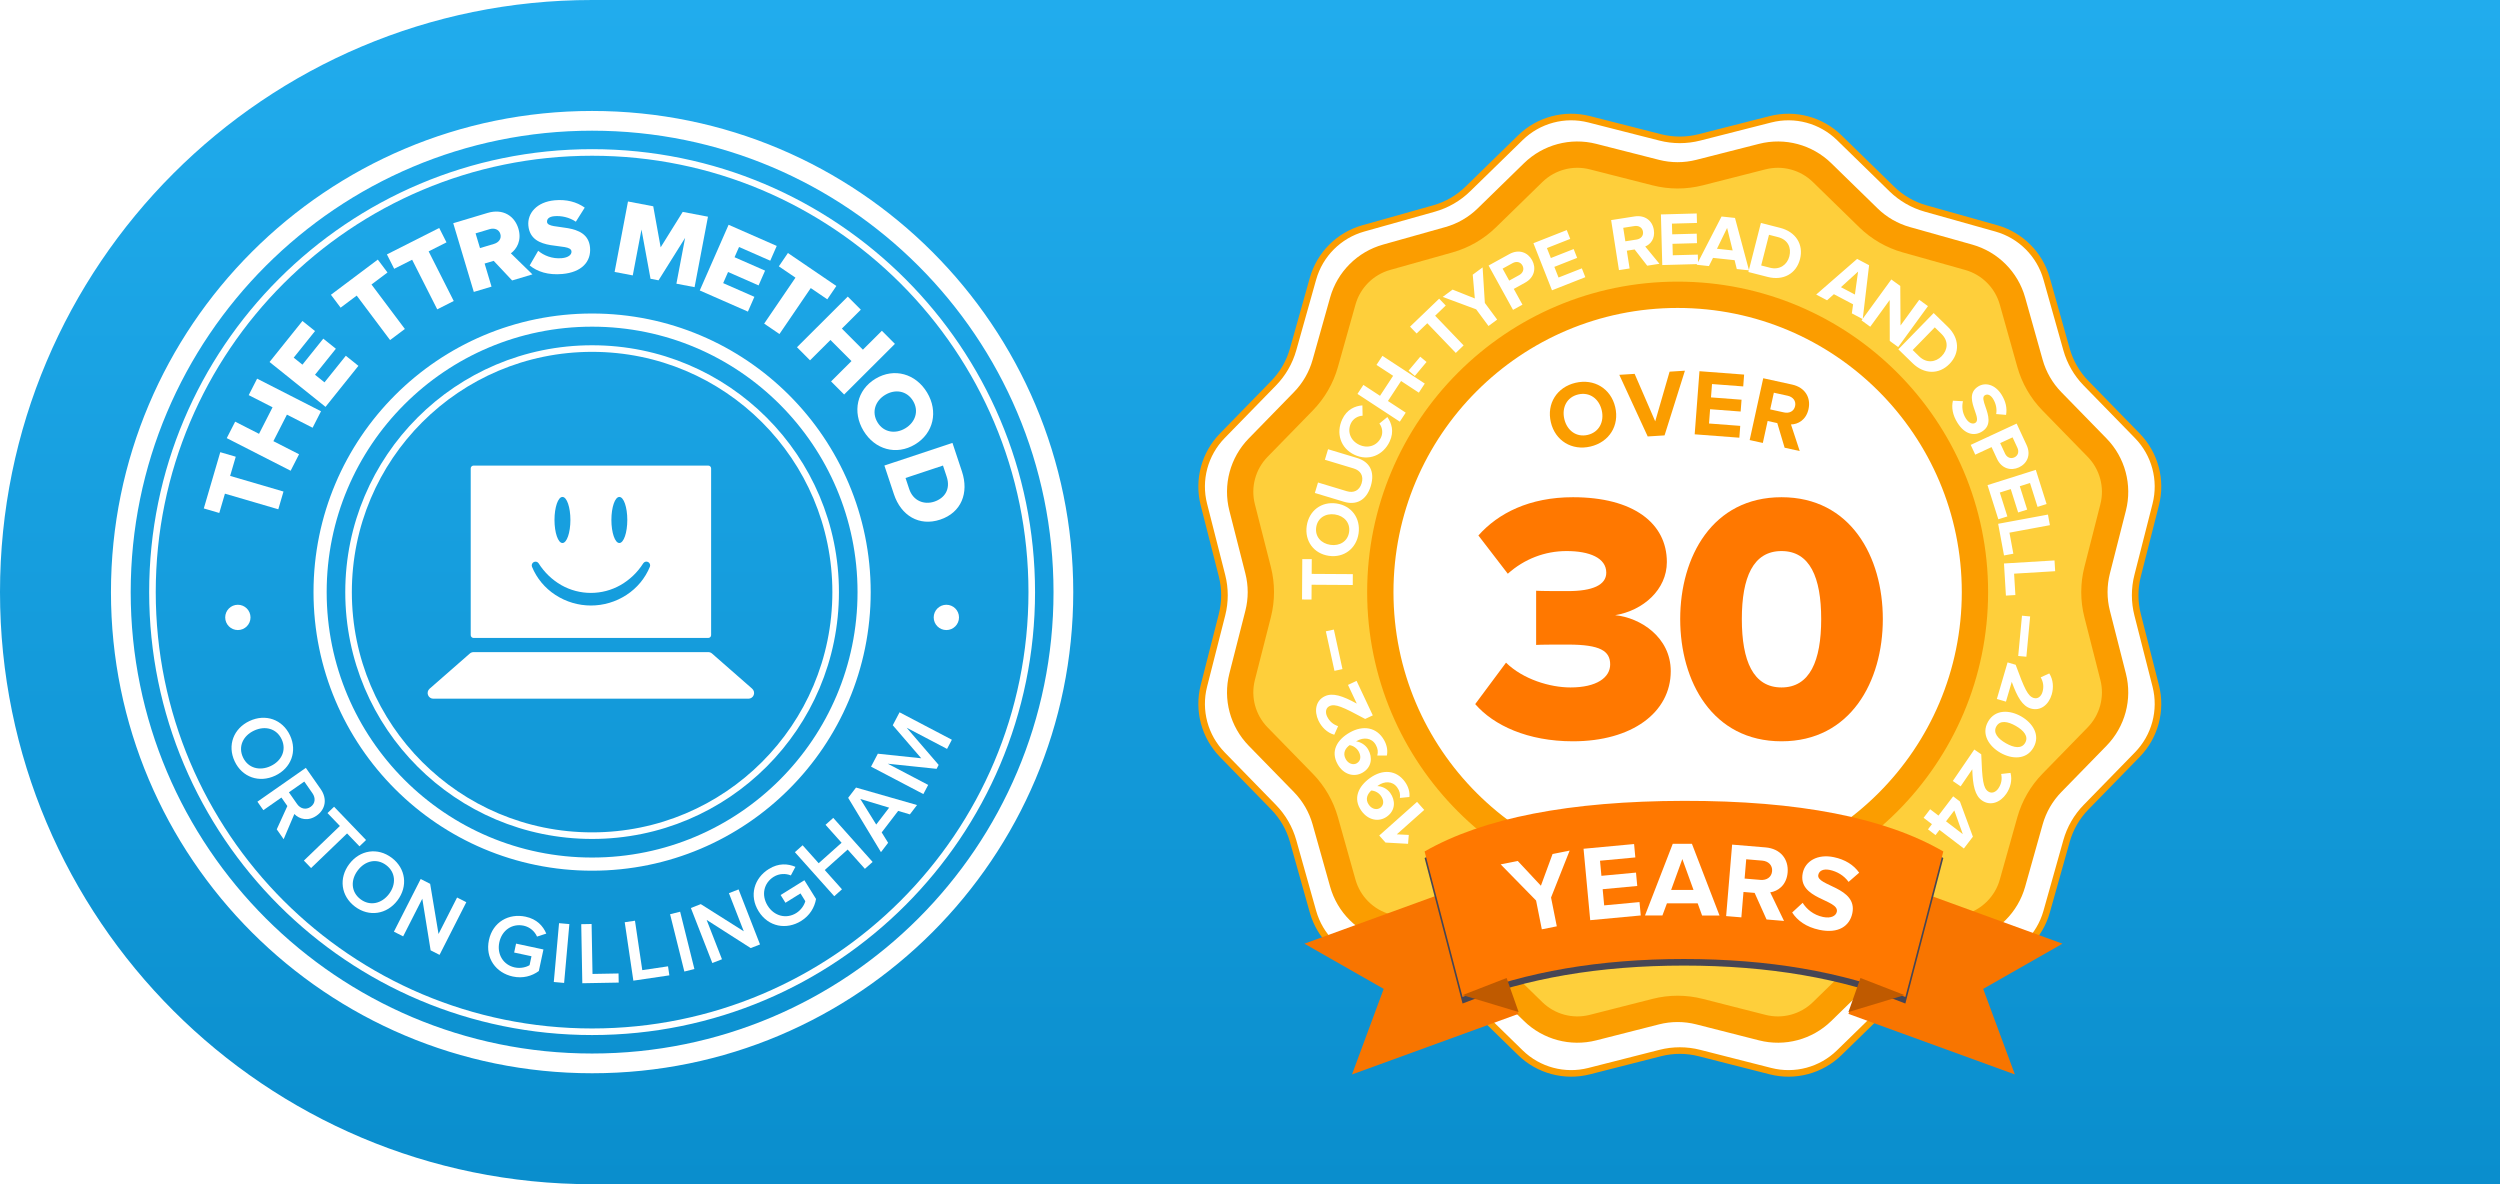 <svg width="380" height="180" viewBox="0 0 380 180" fill="none" xmlns="http://www.w3.org/2000/svg">
<path d="M0 90C0 40.294 40.294 0 90 0H380V180H90C40.294 180 0 139.706 0 90Z" fill="url(#paint0_linear_6246_6621)"/>
<path fill-rule="evenodd" clip-rule="evenodd" d="M269.115 18.131C272.848 17.18 276.808 18.241 279.566 20.932L287.555 28.726C288.993 30.129 290.76 31.149 292.694 31.693L303.439 34.715C307.148 35.758 310.046 38.657 311.089 42.365L314.112 53.11C314.655 55.044 315.675 56.811 317.078 58.249L324.872 66.239C327.563 68.996 328.624 72.956 327.673 76.689L324.918 87.506C324.422 89.453 324.422 91.493 324.918 93.439L327.673 104.256C328.624 107.989 327.563 111.949 324.872 114.707L317.078 122.696C315.675 124.134 314.655 125.901 314.112 127.835L311.089 138.579C310.046 142.288 307.148 145.187 303.439 146.23L292.694 149.252C290.76 149.796 288.993 150.816 287.555 152.219L279.566 160.013C276.808 162.704 272.848 163.764 269.115 162.813L258.299 160.058C256.352 159.562 254.312 159.562 252.365 160.058L241.549 162.813C237.815 163.764 233.856 162.704 231.098 160.013L223.108 152.219C221.67 150.816 219.903 149.796 217.97 149.252L207.225 146.23C203.516 145.187 200.617 142.288 199.574 138.579L196.552 127.835C196.008 125.901 194.988 124.134 193.585 122.696L185.791 114.707C183.101 111.949 182.04 107.989 182.991 104.256L185.746 93.439C186.242 91.493 186.242 89.453 185.746 87.506L182.991 76.689C182.04 72.956 183.101 68.996 185.791 66.239L193.585 58.249C194.988 56.811 196.008 55.044 196.552 53.11L199.574 42.365C200.617 38.657 203.516 35.758 207.225 34.715L217.97 31.693C219.903 31.149 221.67 30.129 223.108 28.726L231.098 20.932C233.856 18.241 237.815 17.18 241.549 18.131L252.365 20.887C254.312 21.383 256.352 21.383 258.299 20.887L269.115 18.131Z" fill="white" stroke="#FB9D00"/>
<path fill-rule="evenodd" clip-rule="evenodd" d="M267.867 23.803C271.114 22.976 274.557 23.899 276.955 26.238L284.005 33.116C285.616 34.687 287.595 35.829 289.761 36.439L299.242 39.105C302.467 40.013 304.988 42.533 305.895 45.758L308.561 55.239C309.171 57.405 310.313 59.384 311.884 60.995L318.762 68.045C321.101 70.443 322.024 73.886 321.197 77.133L318.766 86.677C318.21 88.858 318.21 91.142 318.766 93.323L321.197 102.867C322.024 106.114 321.101 109.557 318.762 111.955L311.884 119.005C310.313 120.616 309.171 122.595 308.561 124.76L305.895 134.242C304.988 137.467 302.467 139.987 299.242 140.895L289.761 143.561C287.595 144.171 285.616 145.313 284.005 146.884L276.955 153.762C274.557 156.101 271.114 157.024 267.867 156.197L258.323 153.766C256.142 153.21 253.858 153.21 251.677 153.766L242.133 156.197C238.886 157.024 235.443 156.101 233.045 153.762L225.995 146.884C224.384 145.313 222.406 144.171 220.24 143.561L210.758 140.895C207.533 139.987 205.013 137.467 204.106 134.242L201.439 124.76C200.83 122.595 199.687 120.616 198.116 119.005L191.238 111.955C188.899 109.557 187.976 106.114 188.803 102.867L191.234 93.323C191.79 91.142 191.79 88.858 191.234 86.677L188.803 77.133C187.976 73.886 188.899 70.443 191.238 68.045L198.116 60.995C199.687 59.384 200.83 57.405 201.439 55.239L204.106 45.758C205.013 42.533 207.533 40.013 210.758 39.105L220.24 36.439C222.406 35.829 224.384 34.687 225.995 33.116L233.045 26.238C235.443 23.899 238.886 22.976 242.133 23.803L251.677 26.234C253.858 26.79 256.142 26.79 258.323 26.234L267.867 23.803Z" fill="#FECF3B" stroke="#FB9D00" stroke-width="4"/>
<path d="M255 135.192C279.959 135.192 300.192 114.959 300.192 90C300.192 65.041 279.959 44.808 255 44.808C230.041 44.808 209.808 65.041 209.808 90C209.808 114.959 230.041 135.192 255 135.192Z" fill="white" stroke="#FB9D00" stroke-width="4"/>
<path d="M239.092 112.677C248.031 112.677 253.954 108.315 253.954 102.015C253.954 96.846 249.323 93.885 245.5 93.508C249.754 92.808 253.362 89.631 253.362 85.431C253.362 79.508 248.246 75.577 239.092 75.577C232.469 75.577 227.731 78 224.715 81.392L229.185 87.208C231.715 84.946 234.839 83.761 238.123 83.761C241.569 83.761 244.154 84.785 244.154 87.046C244.154 88.931 242.054 89.846 238.339 89.846C236.992 89.846 234.192 89.846 233.492 89.792V98.031C234.031 97.977 236.777 97.977 238.339 97.977C243.239 97.977 244.746 98.946 244.746 100.992C244.746 102.985 242.7 104.492 238.715 104.492C235.592 104.492 231.5 103.254 228.915 100.723L224.231 107.023C227.031 110.254 232.2 112.677 239.092 112.677Z" fill="#FF7800"/>
<path d="M270.79 112.677C281.29 112.677 286.19 103.577 286.19 94.1C286.19 84.623 281.29 75.577 270.79 75.577C260.29 75.577 255.39 84.623 255.39 94.1C255.39 103.577 260.29 112.677 270.79 112.677ZM270.79 104.492C266.482 104.492 264.759 100.454 264.759 94.1C264.759 87.746 266.482 83.761 270.79 83.761C275.097 83.761 276.821 87.746 276.821 94.1C276.821 100.454 275.097 104.492 270.79 104.492Z" fill="#FF7800"/>
<path fill-rule="evenodd" clip-rule="evenodd" d="M288.197 134.231L313.496 143.439L301.445 150.309L306.261 163.317L280.962 154.109L288.197 134.231Z" fill="#F87500"/>
<path fill-rule="evenodd" clip-rule="evenodd" d="M223.569 134.231L198.269 143.439L210.32 150.309L205.504 163.317L230.804 154.109L223.569 134.231Z" fill="#F87500"/>
<g filter="url(#filter0_d_6246_6621)">
<path d="M216.539 129.423C225.432 124.325 238.573 121.761 255.962 121.73C273.351 121.701 286.492 124.265 295.385 129.423L289.615 151.538C280 147.692 268.782 145.769 255.962 145.769C243.141 145.769 231.923 147.692 222.308 151.538L216.539 129.423Z" fill="#464655"/>
</g>
<path d="M216.539 129.423C225.432 124.325 238.573 121.761 255.962 121.73C273.351 121.701 286.492 124.265 295.385 129.423L289.615 151.538C280 147.692 268.782 145.769 255.962 145.769C243.141 145.769 231.923 147.692 222.308 151.538L216.539 129.423Z" fill="#FF7800"/>
<path fill-rule="evenodd" clip-rule="evenodd" d="M282.788 148.654L289.485 151.256L280.962 153.83L282.788 148.654Z" fill="#BF5A00"/>
<path fill-rule="evenodd" clip-rule="evenodd" d="M229.005 148.654L222.308 151.256L230.831 153.83L229.005 148.654Z" fill="#BF5A00"/>
<path d="M236.633 140.8L235.759 136.424L238.586 129.292L235.989 129.811L234.218 134.631L230.699 130.867L228.102 131.385L233.483 136.878L234.357 141.255L236.633 140.8Z" fill="white"/>
<path d="M249.395 139.15L249.205 137.115L243.835 137.617L243.605 135.159L248.862 134.668L248.672 132.634L243.415 133.125L243.201 130.83L248.571 130.329L248.381 128.294L240.699 129.012L241.713 139.867L249.395 139.15Z" fill="white"/>
<path d="M261.367 139.159L257.171 128.254L254.261 128.253L250.039 139.154L252.687 139.155L253.374 137.308L258.049 137.311L258.719 139.158L261.367 139.159ZM257.413 135.267L254.013 135.265L255.715 130.575L257.413 135.267Z" fill="white"/>
<path d="M271.17 139.981L269.073 135.639C270.269 135.46 271.56 134.535 271.721 132.613C271.889 130.593 270.629 128.995 268.364 128.805L263.282 128.381L262.374 139.246L264.687 139.439L265.01 135.578L266.704 135.72L268.515 139.759L271.17 139.981ZM267.607 133.745L265.18 133.542L265.425 130.61L267.852 130.813C268.781 130.891 269.435 131.503 269.359 132.415C269.282 133.327 268.536 133.823 267.607 133.745Z" fill="white"/>
<path d="M276.566 141.34C279.446 141.943 281.146 140.763 281.555 138.811C282.39 134.828 276.025 134.68 276.38 132.984C276.514 132.344 277.149 132.026 278.125 132.23C279.213 132.458 280.287 133.068 280.984 134.049L282.596 132.65C281.745 131.452 280.444 130.645 278.748 130.29C276.237 129.764 274.392 130.914 274.02 132.69C273.179 136.705 279.594 136.697 279.198 138.585C279.071 139.193 278.342 139.641 277.094 139.38C275.622 139.071 274.592 138.17 274.004 137.229L272.41 138.699C273.191 139.914 274.518 140.911 276.566 141.34Z" fill="white"/>
<path d="M241.754 67.873C244.59 67.205 246.177 64.697 245.513 61.875C244.848 59.053 242.308 57.518 239.472 58.186C236.65 58.851 235.063 61.359 235.728 64.18C236.392 67.002 238.932 68.538 241.754 67.873ZM241.337 66.104C239.611 66.511 238.187 65.438 237.777 63.698C237.364 61.943 238.162 60.362 239.889 59.955C241.616 59.548 243.05 60.603 243.463 62.358C243.873 64.099 243.064 65.697 241.337 66.104Z" fill="#FB9D00"/>
<path d="M253.013 66.18L256.109 56.346L253.777 56.493L251.593 64.044L248.465 56.827L246.133 56.973L250.451 66.341L253.013 66.18Z" fill="#FB9D00"/>
<path d="M264.38 66.53L264.517 64.732L259.771 64.373L259.935 62.201L264.58 62.553L264.716 60.755L260.071 60.404L260.225 58.376L264.971 58.735L265.107 56.937L258.319 56.423L257.592 66.016L264.38 66.53Z" fill="#FB9D00"/>
<path d="M273.557 68.558L272.229 64.516C273.296 64.499 274.533 63.84 274.897 62.177C275.281 60.43 274.364 58.886 272.406 58.456L268.011 57.492L265.949 66.889L267.95 67.328L268.682 63.989L270.147 64.31L271.261 68.054L273.557 68.558ZM271.168 62.688L269.069 62.228L269.625 59.692L271.724 60.152C272.527 60.328 273.028 60.94 272.855 61.729C272.682 62.518 271.971 62.864 271.168 62.688Z" fill="#FB9D00"/>
<path fill-rule="evenodd" clip-rule="evenodd" d="M252.665 40.287L257.951 40.145L257.899 40.245L259.758 40.443L260.378 39.198L263.66 39.548L263.992 40.895L265.82 41.09L265.755 41.345L268.695 42.095C271.032 42.691 273.029 41.629 273.603 39.381C274.176 37.134 272.934 35.233 270.597 34.637L267.657 33.887L265.834 41.032L263.718 33.126L261.676 32.908L258.101 39.852L258.07 38.699L254.264 38.801L254.217 37.06L257.943 36.959L257.904 35.517L254.178 35.618L254.134 33.992L257.94 33.889L257.901 32.447L252.457 32.594L252.665 40.287ZM252.237 40.096L250.379 40.387L248.463 37.919L247.277 38.104L247.7 40.806L246.081 41.059L244.892 33.455L248.449 32.899C250.033 32.651 251.164 33.537 251.385 34.951C251.596 36.296 250.865 37.146 250.074 37.468L252.237 40.096ZM248.753 36.413C249.403 36.312 249.832 35.847 249.732 35.209C249.633 34.571 249.082 34.26 248.432 34.361L246.733 34.627L247.054 36.679L248.753 36.413ZM235.903 44.127L240.969 42.13L240.44 40.788L236.898 42.185L236.259 40.564L239.726 39.197L239.197 37.855L235.73 39.222L235.133 37.708L238.676 36.312L238.147 34.97L233.08 36.968L235.903 44.127ZM231.414 46.31L229.979 47.101L226.265 40.361L229.418 38.623C230.883 37.816 232.227 38.366 232.879 39.548C233.525 40.721 233.268 42.166 231.812 42.968L230.094 43.915L231.414 46.31ZM230.924 41.811C231.49 41.499 231.72 40.912 231.413 40.356C231.102 39.79 230.488 39.68 229.922 39.992L228.396 40.833L229.398 42.652L230.924 41.811ZM226.252 49.553L227.569 48.579L225.696 46.046L225.357 40.642L223.855 41.753L224.172 45.365L220.794 44.018L219.291 45.13L224.379 47.021L226.252 49.553ZM222.47 52.501L221.28 53.644L216.948 49.133L215.325 50.691L214.326 49.651L218.754 45.399L219.753 46.44L218.138 47.99L222.47 52.501ZM216.567 58.304L215.663 59.684L212.961 57.913L210.968 60.953L213.67 62.724L212.772 64.095L206.335 59.876L207.234 58.505L209.762 60.163L211.754 57.123L209.226 55.465L210.131 54.086L216.567 58.304ZM205.892 69.135C208.035 70.136 210.255 69.198 211.231 67.107C211.949 65.57 211.512 64.297 210.878 63.39L209.666 64.377C210.104 64.939 210.251 65.771 209.914 66.492C209.323 67.757 207.922 68.224 206.604 67.609C205.287 66.994 204.744 65.62 205.334 64.355C205.671 63.633 206.413 63.216 207.115 63.187L207.083 61.618C205.986 61.705 204.734 62.203 204.017 63.74C203.041 65.831 203.748 68.135 205.892 69.135ZM208.362 73.871C207.685 76.113 206.099 76.816 204.288 76.269L199.858 74.932L200.338 73.341L204.713 74.662C205.74 74.972 206.627 74.589 206.97 73.451C207.314 72.313 206.784 71.514 205.756 71.204L201.382 69.884L201.865 68.282L206.284 69.616C208.118 70.169 209.039 71.629 208.362 73.871ZM201.984 84.486C204.279 84.82 206.168 83.381 206.502 81.086C206.837 78.779 205.438 76.862 203.142 76.528C200.847 76.194 198.959 77.633 198.623 79.939C198.289 82.234 199.689 84.152 201.984 84.486ZM202.9 78.195C204.316 78.401 205.268 79.472 205.063 80.876C204.859 82.281 203.643 83.025 202.227 82.819C200.8 82.611 199.858 81.553 200.062 80.149C200.266 78.744 201.473 77.987 202.9 78.195ZM205.629 87.269L205.619 88.919L199.365 88.881L199.351 91.131L197.909 91.122L197.946 84.984L199.389 84.992L199.375 87.231L205.629 87.269ZM204.055 101.703L202.748 95.694L201.53 95.959L202.838 101.968L204.055 101.703ZM206.199 103.493L208.665 108.735L207.506 109.28C204.056 107.422 202.943 106.926 202.086 107.328C201.481 107.613 201.439 108.309 201.709 108.883C202.082 109.677 202.68 110.135 203.392 110.374L202.808 111.681C201.706 111.371 200.865 110.505 200.408 109.534C199.71 108.051 199.991 106.478 201.379 105.825C202.569 105.265 204.065 105.76 206.23 106.947L204.894 104.107L206.199 103.493ZM214.229 121.144C214.307 120.421 214.102 119.602 213.557 118.842C212.232 116.995 210.131 116.898 208.247 118.251C206.475 119.522 205.585 121.368 206.944 123.262C207.966 124.687 209.594 124.996 210.813 124.121C212.144 123.166 212.12 121.649 211.313 120.524C210.822 119.84 209.987 119.487 209.35 119.49L209.49 119.389C210.39 118.743 211.636 118.659 212.376 119.69C212.773 120.243 212.86 120.72 212.783 121.286L214.229 121.144ZM208.438 120.159C209.019 120.196 209.564 120.501 209.9 120.97C210.317 121.551 210.447 122.325 209.79 122.795C209.359 123.105 208.589 123.061 208.078 122.349C207.445 121.467 207.878 120.646 208.438 120.159ZM216.483 123.107L215.393 121.883L209.644 126.999L210.595 128.068L214.025 128.26L214.136 126.909L212.311 126.819L216.483 123.107ZM215.055 57.142L216.835 55.02L215.88 54.219L214.1 56.341L215.055 57.142ZM263.365 38.066L262.523 34.646L260.979 37.812L263.365 38.066ZM271.981 38.968C271.659 40.231 270.527 41.074 269.052 40.697L267.699 40.352L268.888 35.69L270.241 36.035C271.773 36.426 272.318 37.648 271.981 38.968ZM283.106 48.489L281.48 47.631L281.67 46.257L278.751 44.717L277.714 45.644L276.061 44.771L282.286 39.354L284.102 40.312L283.14 48.443L287.48 42.478L288.842 43.469L288.881 49.477L291.725 45.567L293.05 46.531L288.522 52.754L287.244 51.824L287.23 45.607L284.277 49.665L282.952 48.701L283.106 48.489ZM281.945 44.771L282.429 41.282L279.822 43.651L281.945 44.771ZM290.72 55.212L288.547 53.094L293.919 47.583L296.092 49.701C297.819 51.384 297.946 53.651 296.327 55.312C294.708 56.973 292.447 56.895 290.72 55.212ZM291.727 54.179C292.818 55.242 294.219 55.078 295.129 54.144C296.079 53.169 296.217 51.837 295.085 50.734L294.086 49.759L290.727 53.205L291.727 54.179ZM296.842 60.906C296.614 61.9 296.766 63.061 297.56 64.307C298.677 66.058 300.112 66.334 301.299 65.577C302.765 64.642 302.22 63.07 301.791 61.828C301.51 61.018 301.279 60.349 301.686 60.089C302.075 59.841 302.549 60.004 302.927 60.598C303.349 61.259 303.572 62.103 303.42 62.938L304.922 63.062C305.106 62.041 304.872 60.986 304.214 59.955C303.24 58.428 301.75 58.064 300.67 58.753C299.221 59.676 299.747 61.19 300.176 62.422C300.469 63.266 300.717 63.978 300.25 64.275C299.88 64.511 299.294 64.365 298.81 63.606C298.239 62.711 298.186 61.746 298.371 60.985L296.842 60.906ZM300.238 69.11L299.548 67.623L306.53 64.385L308.045 67.651C308.749 69.169 308.106 70.471 306.882 71.039C305.667 71.603 304.243 71.246 303.544 69.739L302.718 67.959L300.238 69.11ZM304.76 68.933C305.032 69.519 305.602 69.789 306.178 69.522C306.764 69.25 306.916 68.645 306.644 68.059L305.911 66.478L304.027 67.352L304.76 68.933ZM302.103 73.739L303.745 78.932L305.12 78.497L303.972 74.867L305.634 74.341L306.757 77.895L308.132 77.46L307.009 73.907L308.56 73.416L309.708 77.047L311.083 76.612L309.442 71.419L302.103 73.739ZM304.611 84.427L303.72 79.617L311.288 78.215L311.586 79.826L305.437 80.965L306.029 84.165L304.611 84.427ZM304.605 85.649L304.899 90.532L306.338 90.446L306.143 87.198L312.385 86.822L312.287 85.186L304.605 85.649ZM306.769 99.708L307.341 93.584L308.581 93.7L308.01 99.823L306.769 99.708ZM305.151 100.685L303.522 106.243L304.906 106.649L305.789 103.637C306.623 105.962 307.414 107.324 308.676 107.694C310.149 108.125 311.401 107.134 311.862 105.561C312.164 104.532 312.109 103.325 311.489 102.362L310.186 102.954C310.56 103.605 310.704 104.344 310.457 105.186C310.279 105.795 309.786 106.287 309.144 106.099C308.236 105.833 307.731 104.723 306.38 101.045L305.151 100.685ZM302.186 109.685C303.279 107.771 305.499 107.91 307.222 108.894C308.946 109.878 310.182 111.715 309.089 113.628C308.002 115.532 305.786 115.409 304.063 114.424C302.34 113.44 301.099 111.588 302.186 109.685ZM303.449 110.406C302.905 111.357 303.661 112.268 304.893 112.972C306.125 113.676 307.283 113.859 307.827 112.907C308.376 111.945 307.631 111.041 306.398 110.337C305.166 109.633 303.998 109.444 303.449 110.406ZM300.092 113.928L296.825 118.711L298.016 119.525L299.786 116.933C299.86 119.401 300.192 120.941 301.278 121.683C302.545 122.549 304.043 121.993 304.967 120.64C305.572 119.754 305.893 118.589 305.601 117.482L304.178 117.642C304.333 118.376 304.242 119.124 303.747 119.848C303.389 120.372 302.768 120.689 302.215 120.311C301.434 119.778 301.297 118.566 301.149 114.651L300.092 113.928ZM292.389 124.307L293.383 123.004L294.649 123.969L296.881 121.043L297.909 121.827L299.88 127.176L298.508 128.974L294.802 126.147L294.2 126.936L293.053 126.061L293.655 125.272L292.389 124.307ZM295.796 124.844L298.346 126.79L297.055 123.193L295.796 124.844ZM210.803 114.846C210.956 114.135 210.838 113.299 210.376 112.487C209.251 110.512 207.171 110.196 205.156 111.344C203.261 112.423 202.183 114.166 203.336 116.191C204.204 117.715 205.791 118.193 207.094 117.45C208.518 116.639 208.653 115.128 207.968 113.925C207.551 113.193 206.757 112.755 206.123 112.692L206.274 112.606C207.236 112.058 208.484 112.104 209.112 113.207C209.449 113.798 209.486 114.282 209.35 114.837L210.803 114.846ZM205.146 113.261C205.72 113.359 206.231 113.719 206.516 114.221C206.87 114.842 206.918 115.625 206.216 116.025C205.755 116.288 204.994 116.163 204.56 115.402C204.023 114.459 204.539 113.687 205.146 113.261Z" fill="white"/>
<path d="M90 161.635C129.563 161.635 161.635 129.563 161.635 90C161.635 50.437 129.563 18.365 90 18.365C50.437 18.365 18.365 50.437 18.365 90C18.365 129.563 50.437 161.635 90 161.635Z" stroke="white" stroke-width="3"/>
<path d="M90 156.827C126.907 156.827 156.827 126.907 156.827 90C156.827 53.093 126.907 23.173 90 23.173C53.093 23.173 23.173 53.093 23.173 90C23.173 126.907 53.093 156.827 90 156.827Z" stroke="white"/>
<path d="M90 131.346C112.835 131.346 131.346 112.835 131.346 90C131.346 67.165 112.835 48.654 90 48.654C67.165 48.654 48.654 67.165 48.654 90C48.654 112.835 67.165 131.346 90 131.346Z" stroke="white" stroke-width="2"/>
<path d="M90 127.019C110.445 127.019 127.019 110.445 127.019 90C127.019 69.555 110.445 52.981 90 52.981C69.555 52.981 52.981 69.555 52.981 90C52.981 110.445 69.555 127.019 90 127.019Z" stroke="white"/>
<path d="M114.337 104.689L108.226 99.335C108.069 99.197 107.867 99.122 107.658 99.122H71.981C71.772 99.122 71.57 99.197 71.413 99.335L65.294 104.689C65.024 104.926 64.929 105.306 65.055 105.642C65.182 105.979 65.503 106.202 65.863 106.202H113.762C114.122 106.202 114.443 105.979 114.57 105.642C114.696 105.306 114.601 104.926 114.331 104.689H114.337Z" fill="white"/>
<path d="M108.09 71.201V96.536C108.09 96.775 107.896 96.968 107.658 96.968H71.981C71.743 96.968 71.549 96.775 71.549 96.536V71.201C71.549 70.963 71.743 70.769 71.981 70.769H107.658C107.896 70.769 108.09 70.963 108.09 71.201ZM81.877 85.63C81.716 85.385 81.397 85.3 81.137 85.433C80.876 85.566 80.757 85.874 80.861 86.148C81.582 87.899 82.819 89.389 84.408 90.42C87.695 92.578 91.95 92.578 95.238 90.42C96.826 89.388 98.062 87.898 98.783 86.148C98.892 85.874 98.775 85.561 98.512 85.426C98.249 85.292 97.927 85.38 97.769 85.63C96.904 86.997 95.718 88.132 94.314 88.936C91.523 90.518 88.106 90.518 85.314 88.936C83.917 88.131 82.738 86.998 81.877 85.635V85.63ZM94.141 75.535C93.473 75.535 92.932 77.102 92.932 79.036C92.932 80.971 93.476 82.539 94.141 82.539C94.806 82.539 95.35 80.971 95.35 79.036C95.35 77.102 94.813 75.535 94.141 75.535ZM85.492 75.535C84.824 75.535 84.283 77.102 84.283 79.036C84.283 80.971 84.827 82.539 85.492 82.539C86.157 82.539 86.701 80.971 86.701 79.036C86.701 77.102 86.164 75.535 85.494 75.535H85.492Z" fill="white"/>
<path d="M43.091 74.713L34.98 72.339L35.834 69.421L33.481 68.732L30.978 77.282L33.331 77.971L34.19 75.037L42.301 77.412L43.091 74.713Z" fill="white"/>
<path d="M48.793 62.511L39.082 57.555L37.804 60.059L41.429 61.909L39.371 65.942L35.745 64.092L34.467 66.596L44.178 71.553L45.456 69.049L41.555 67.057L43.613 63.024L47.515 65.016L48.793 62.511Z" fill="white"/>
<path d="M54.477 55.609L52.565 54.075L49.323 58.117L47.882 56.962L51.052 53.009L49.139 51.475L45.969 55.428L44.643 54.364L47.885 50.322L45.972 48.788L40.971 55.024L49.477 61.845L54.477 55.609Z" fill="white"/>
<path d="M61.54 50.002L56.467 43.243L58.898 41.418L57.426 39.457L50.301 44.805L51.773 46.766L54.218 44.931L59.291 51.69L61.54 50.002Z" fill="white"/>
<path d="M68.968 45.752L65.154 38.211L67.867 36.838L66.76 34.651L58.811 38.671L59.917 40.859L62.645 39.48L66.46 47.021L68.968 45.752Z" fill="white"/>
<path d="M80.928 41.706L77.65 38.507C78.518 37.872 79.339 36.568 78.796 34.752C78.215 32.81 76.44 31.669 74.122 32.362L68.892 33.928L72.017 44.373L74.711 43.567L73.661 40.059L75.039 39.647L77.843 42.63L80.928 41.706ZM75.088 37.073L72.958 37.71L72.288 35.471L74.418 34.833C75.123 34.622 75.84 34.852 76.05 35.556C76.271 36.292 75.793 36.862 75.088 37.073Z" fill="white"/>
<path d="M85.484 41.646C88.398 41.385 89.88 39.791 89.684 37.609C89.322 33.572 83.275 35.132 83.15 33.748C83.11 33.292 83.439 32.934 84.253 32.861C85.327 32.765 86.549 33.033 87.528 33.7L88.879 31.56C87.634 30.671 86.073 30.285 84.331 30.442C81.547 30.691 80.146 32.458 80.31 34.281C80.685 38.465 86.733 36.725 86.865 38.207C86.912 38.728 86.36 39.155 85.399 39.241C83.918 39.374 82.654 38.831 81.803 38.119L80.51 40.352C81.694 41.296 83.286 41.843 85.484 41.646Z" fill="white"/>
<path d="M105.576 43.648L107.612 32.937L103.774 32.208L100.42 37.593L99.293 31.356L95.455 30.626L93.419 41.337L96.181 41.862L97.506 34.893L98.879 42.375L100.1 42.607L104.138 36.154L102.814 43.123L105.576 43.648Z" fill="white"/>
<path d="M113.682 47.364L114.667 45.119L109.923 43.035L110.666 41.344L115.305 43.381L116.291 41.136L111.651 39.099L112.335 37.542L117.079 39.626L118.065 37.381L110.747 34.167L106.363 44.15L113.682 47.364Z" fill="white"/>
<path d="M118.478 50.773L123.235 43.787L125.748 45.498L127.128 43.471L119.764 38.458L118.384 40.484L120.911 42.205L116.154 49.19L118.478 50.773Z" fill="white"/>
<path d="M128.308 59.968L136.029 52.269L134.044 50.278L131.161 53.152L127.964 49.946L130.847 47.072L128.861 45.081L121.141 52.779L123.126 54.77L126.228 51.677L129.425 54.883L126.323 57.977L128.308 59.968Z" fill="white"/>
<path d="M131.248 65.472C132.965 68.33 136.234 69.265 139.079 67.557C141.923 65.848 142.634 62.523 140.917 59.664C139.2 56.806 135.923 55.857 133.078 57.565C130.233 59.274 129.531 62.613 131.248 65.472ZM133.378 64.192C132.444 62.637 133.037 60.927 134.551 60.018C136.078 59.1 137.853 59.388 138.787 60.944C139.713 62.485 139.133 64.187 137.606 65.104C136.092 66.013 134.304 65.734 133.378 64.192Z" fill="white"/>
<path d="M135.875 75.119C136.952 78.361 139.7 80.049 142.911 78.982C146.123 77.915 147.299 74.923 146.217 71.666L144.774 67.322L134.427 70.76L135.875 75.119ZM138.197 74.33L137.64 72.655L143.333 70.763L143.895 72.454C144.524 74.347 143.602 75.721 142.004 76.252C140.469 76.762 138.8 76.145 138.197 74.33Z" fill="white"/>
<path d="M143.846 95.769C144.908 95.769 145.769 94.908 145.769 93.846C145.769 92.784 144.908 91.923 143.846 91.923C142.784 91.923 141.923 92.784 141.923 93.846C141.923 94.908 142.784 95.769 143.846 95.769Z" fill="white"/>
<path d="M36.154 95.769C37.216 95.769 38.077 94.908 38.077 93.846C38.077 92.784 37.216 91.923 36.154 91.923C35.092 91.923 34.231 92.784 34.231 93.846C34.231 94.908 35.092 95.769 36.154 95.769Z" fill="white"/>
<path d="M35.67 115.723C36.809 118.147 39.401 119.042 41.826 117.903C44.25 116.764 45.217 114.199 44.078 111.774C42.933 109.337 40.347 108.455 37.923 109.593C35.498 110.732 34.526 113.286 35.67 115.723ZM36.938 115.128C36.165 113.483 36.94 111.84 38.609 111.056C40.291 110.266 42.038 110.724 42.811 112.369C43.578 114.002 42.82 115.651 41.139 116.441C39.47 117.225 37.705 116.76 36.938 115.128Z" fill="white"/>
<path d="M43.115 127.56L44.741 123.73C45.509 124.524 46.828 124.883 48.129 123.973C49.498 123.017 49.764 121.401 48.746 119.945L46.487 116.712L39.127 121.856L40.03 123.147L42.777 121.227L43.679 122.518L42.066 126.06L43.115 127.56ZM45.155 122.209L43.914 120.432L46.253 118.797L47.494 120.574C48.003 121.302 47.921 122.148 47.215 122.641C46.498 123.143 45.664 122.937 45.155 122.209Z" fill="white"/>
<path d="M47.283 131.944L52.755 126.682L54.64 128.642L55.64 127.681L50.778 122.625L49.779 123.586L51.664 125.546L46.191 130.809L47.283 131.944Z" fill="white"/>
<path d="M53.954 137.801C56.091 139.416 58.801 139 60.416 136.862C62.03 134.725 61.69 132.004 59.552 130.39C57.404 128.767 54.705 129.191 53.09 131.329C51.475 133.466 51.805 136.178 53.954 137.801ZM54.797 136.684C53.347 135.589 53.267 133.774 54.379 132.302C55.499 130.82 57.258 130.411 58.708 131.507C60.148 132.594 60.246 134.406 59.127 135.889C58.015 137.36 56.237 137.771 54.797 136.684Z" fill="white"/>
<path d="M66.811 145.14L70.879 137.136L69.475 136.422L66.657 141.966L65.383 134.342L63.943 133.61L59.875 141.614L61.279 142.328L64.188 136.604L65.455 144.451L66.811 145.14Z" fill="white"/>
<path d="M77.952 148.432C79.466 148.756 80.841 148.375 81.902 147.597L82.602 144.319L78.442 143.43L78.152 144.786L80.785 145.348L80.495 146.704C80.019 147.002 79.142 147.241 78.247 147.05C76.509 146.679 75.506 145.061 75.896 143.231C76.293 141.375 77.864 140.334 79.602 140.705C80.576 140.913 81.296 141.603 81.629 142.363L83.034 141.906C82.55 140.756 81.605 139.701 79.894 139.336C77.34 138.79 74.907 140.129 74.317 142.894C73.729 145.645 75.398 147.887 77.952 148.432Z" fill="white"/>
<path d="M85.746 149.404L86.544 140.461L84.976 140.321L84.177 149.264L85.746 149.404Z" fill="white"/>
<path d="M94.043 149.353L94.018 147.967L90.061 148.038L89.923 140.447L88.349 140.476L88.511 149.453L94.043 149.353Z" fill="white"/>
<path d="M101.743 148.253L101.541 146.881L97.626 147.46L96.516 139.949L94.958 140.179L96.27 149.061L101.743 148.253Z" fill="white"/>
<path d="M105.55 147.294L103.381 138.581L101.852 138.962L104.022 147.674L105.55 147.294Z" fill="white"/>
<path d="M115.523 143.556L112.263 135.189L110.795 135.761L113.053 141.556L106.518 137.427L105.013 138.014L108.273 146.38L109.74 145.808L107.409 139.825L114.105 144.108L115.523 143.556Z" fill="white"/>
<path d="M121.773 139.986C123.088 139.169 123.814 137.94 124.038 136.644L122.268 133.797L118.656 136.044L119.388 137.221L121.674 135.799L122.406 136.977C122.27 137.522 121.804 138.303 121.027 138.786C119.518 139.725 117.673 139.255 116.684 137.666C115.682 136.055 116.091 134.215 117.6 133.276C118.446 132.75 119.443 132.748 120.21 133.064L120.905 131.76C119.759 131.268 118.346 131.163 116.86 132.088C114.643 133.467 113.82 136.119 115.313 138.52C116.799 140.909 119.556 141.366 121.773 139.986Z" fill="white"/>
<path d="M132.638 131.014L126.655 124.318L125.481 125.368L127.921 128.098L124.438 131.21L121.998 128.48L120.823 129.53L126.806 136.225L127.981 135.175L125.362 132.244L128.845 129.132L131.464 132.063L132.638 131.014Z" fill="white"/>
<path d="M139.389 122.366L130.115 119.709L128.921 121.27L133.907 129.528L134.995 128.106L134.017 126.527L136.521 123.256L138.301 123.787L139.389 122.366ZM135.15 122.766L133.186 125.331L130.769 121.447L135.15 122.766Z" fill="white"/>
<path d="M144.683 112.44L136.732 108.269L135.7 110.236L140.028 115.258L133.43 114.564L132.398 116.531L140.35 120.701L141.081 119.307L134.942 116.086L142.363 116.863L142.676 116.267L137.812 110.614L143.951 113.835L144.683 112.44Z" fill="white"/>
<defs>
<filter id="filter0_d_6246_6621" x="214.539" y="120.73" width="82.846" height="33.808" filterUnits="userSpaceOnUse" color-interpolation-filters="sRGB">
<feFlood flood-opacity="0" result="BackgroundImageFix"/>
<feColorMatrix in="SourceAlpha" type="matrix" values="0 0 0 0 0 0 0 0 0 0 0 0 0 0 0 0 0 0 127 0" result="hardAlpha"/>
<feOffset dy="1"/>
<feGaussianBlur stdDeviation="1"/>
<feColorMatrix type="matrix" values="0 0 0 0 0 0 0 0 0 0 0 0 0 0 0 0 0 0 0.1 0"/>
<feBlend mode="normal" in2="BackgroundImageFix" result="effect1_dropShadow_6246_6621"/>
<feBlend mode="normal" in="SourceGraphic" in2="effect1_dropShadow_6246_6621" result="shape"/>
</filter>
<linearGradient id="paint0_linear_6246_6621" x1="190" y1="0" x2="190" y2="180" gradientUnits="userSpaceOnUse">
<stop stop-color="#21ACED"/>
<stop offset="1" stop-color="#0A8ECD"/>
</linearGradient>
</defs>
</svg>
